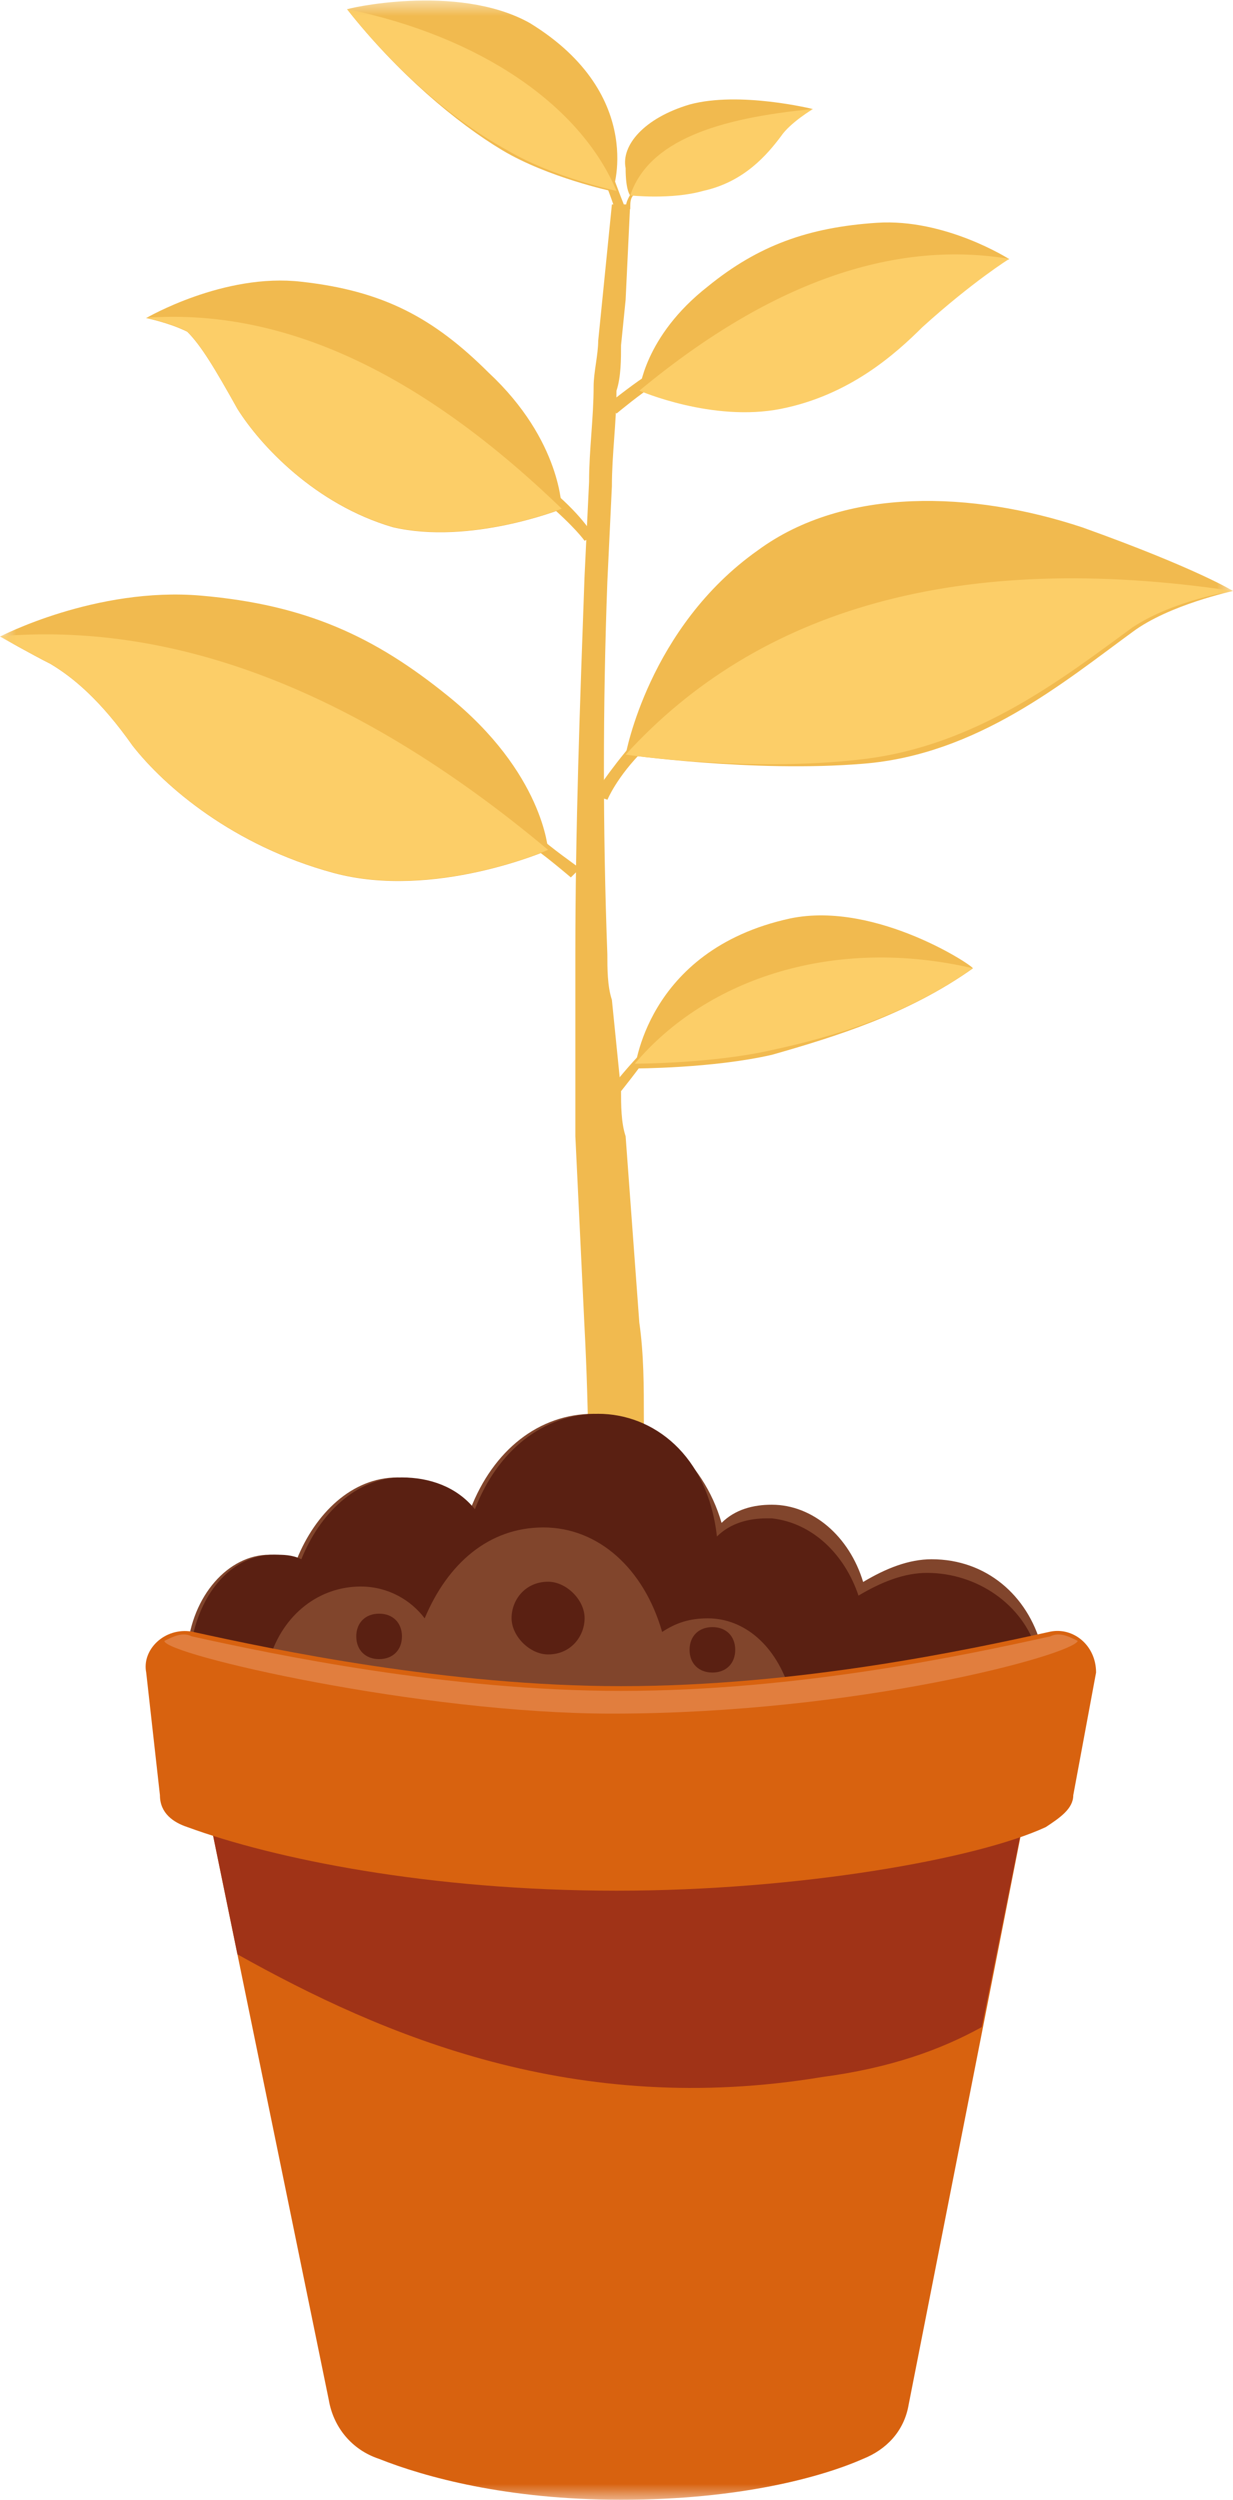 <svg width="38" height="77" viewBox="0 0 38 77" fill="none" xmlns="http://www.w3.org/2000/svg">
<g clip-path="url(#clip0_594_2665)">
<mask id="mask0_594_2665" style="mask-type:luminance" maskUnits="userSpaceOnUse" x="0" y="0" width="39" height="77">
<path d="M38.002 0H0.002V77H38.002V0Z" fill="white"/>
</mask>
<g mask="url(#mask0_594_2665)">
<path d="M28.006 74.056C27.866 74.896 27.303 75.456 26.599 75.736C25.332 76.296 22.799 76.996 19.14 76.996C15.621 76.996 13.088 76.296 11.681 75.736C10.836 75.456 10.273 74.756 10.132 73.916L5.91 53.336H32.088L28.006 74.056Z" fill="#D8620F"/>
</g>
<mask id="mask1_594_2665" style="mask-type:luminance" maskUnits="userSpaceOnUse" x="0" y="0" width="39" height="77">
<path d="M38.002 0H0.002V77H38.002V0Z" fill="white"/>
</mask>
<g mask="url(#mask1_594_2665)">
<path d="M19.145 33.604L18.863 33.464C18.863 33.464 19.426 32.764 19.849 32.344L19.989 32.484C19.708 32.904 19.145 33.604 19.145 33.604Z" fill="#F1BA4F"/>
</g>
<mask id="mask2_594_2665" style="mask-type:luminance" maskUnits="userSpaceOnUse" x="0" y="0" width="39" height="77">
<path d="M38.002 0H0.002V77H38.002V0Z" fill="white"/>
</mask>
<g mask="url(#mask2_594_2665)">
<path d="M29.979 29.83C30.12 29.83 27.024 27.73 24.35 28.29C19.846 29.27 19.564 33.05 19.564 32.91C19.564 32.91 21.957 32.91 23.787 32.49C25.757 31.93 28.009 31.23 29.979 29.83Z" fill="#F1BA4F"/>
</g>
<mask id="mask3_594_2665" style="mask-type:luminance" maskUnits="userSpaceOnUse" x="0" y="0" width="39" height="77">
<path d="M38.002 0H0.002V77H38.002V0Z" fill="white"/>
</mask>
<g mask="url(#mask3_594_2665)">
<path d="M29.979 29.823C25.757 28.843 21.816 30.103 19.564 32.763C19.564 32.763 21.957 32.763 23.787 32.343C25.757 31.923 28.009 31.223 29.979 29.823Z" fill="#FCCE68"/>
</g>
<mask id="mask4_594_2665" style="mask-type:luminance" maskUnits="userSpaceOnUse" x="0" y="0" width="39" height="77">
<path d="M38.002 0H0.002V77H38.002V0Z" fill="white"/>
</mask>
<g mask="url(#mask4_594_2665)">
<path d="M18.721 24.633L18.299 24.492C18.299 24.492 18.721 23.793 19.566 22.812L19.847 23.093C19.003 23.933 18.721 24.633 18.721 24.633Z" fill="#F1BA4F"/>
</g>
<mask id="mask5_594_2665" style="mask-type:luminance" maskUnits="userSpaceOnUse" x="0" y="0" width="39" height="77">
<path d="M38.002 0H0.002V77H38.002V0Z" fill="white"/>
</mask>
<g mask="url(#mask5_594_2665)">
<path d="M19.283 23.244C19.283 23.244 19.987 19.324 23.365 16.944C26.039 14.984 29.98 15.124 33.357 16.244C36.876 17.504 38.002 18.204 38.002 18.204C38.002 18.204 36.031 18.624 34.905 19.464C32.794 21.004 30.12 23.244 26.602 23.524C23.224 23.804 19.283 23.244 19.283 23.244Z" fill="#F1BA4F"/>
</g>
<mask id="mask6_594_2665" style="mask-type:luminance" maskUnits="userSpaceOnUse" x="0" y="0" width="39" height="77">
<path d="M38.002 0H0.002V77H38.002V0Z" fill="white"/>
</mask>
<g mask="url(#mask6_594_2665)">
<path d="M19.283 23.243C19.283 23.243 23.083 23.803 26.602 23.383C30.12 22.963 32.794 20.863 34.905 19.323C36.172 18.483 38.002 18.203 38.002 18.203C29.557 16.943 23.365 18.763 19.283 23.243Z" fill="#FCCE68"/>
</g>
<mask id="mask7_594_2665" style="mask-type:luminance" maskUnits="userSpaceOnUse" x="0" y="0" width="39" height="77">
<path d="M38.002 0H0.002V77H38.002V0Z" fill="white"/>
</mask>
<g mask="url(#mask7_594_2665)">
<path d="M17.593 27.026C17.593 27.026 16.608 26.186 16.326 26.046L16.608 25.766C16.889 26.046 17.874 26.746 17.874 26.746L17.593 27.026Z" fill="#F1BA4F"/>
</g>
<mask id="mask8_594_2665" style="mask-type:luminance" maskUnits="userSpaceOnUse" x="0" y="0" width="39" height="77">
<path d="M38.002 0H0.002V77H38.002V0Z" fill="white"/>
</mask>
<g mask="url(#mask8_594_2665)">
<path d="M16.891 26.186C16.891 26.186 13.372 27.727 10.276 26.887C7.18 26.047 5.069 24.227 4.083 22.966C3.098 21.567 2.254 20.866 1.55 20.447C0.987 20.166 0.002 19.607 0.002 19.607C0.002 19.607 2.958 18.067 6.195 18.346C9.432 18.627 11.543 19.607 13.794 21.427C16.75 23.806 16.891 26.186 16.891 26.186Z" fill="#F1BA4F"/>
</g>
<mask id="mask9_594_2665" style="mask-type:luminance" maskUnits="userSpaceOnUse" x="0" y="0" width="39" height="77">
<path d="M38.002 0H0.002V77H38.002V0Z" fill="white"/>
</mask>
<g mask="url(#mask9_594_2665)">
<path d="M16.891 26.177C16.891 26.177 13.372 27.717 10.276 26.877C7.18 26.037 5.069 24.217 4.083 22.957C3.098 21.557 2.254 20.857 1.55 20.437C0.987 20.157 0.002 19.597 0.002 19.597C5.069 19.177 10.698 20.997 16.891 26.177Z" fill="#FCCE68"/>
</g>
<mask id="mask10_594_2665" style="mask-type:luminance" maskUnits="userSpaceOnUse" x="0" y="0" width="39" height="77">
<path d="M38.002 0H0.002V77H38.002V0Z" fill="white"/>
</mask>
<g mask="url(#mask10_594_2665)">
<path d="M19.002 12.737L18.721 12.457C18.721 12.457 19.424 11.897 19.847 11.617L20.128 11.897C19.847 12.037 19.002 12.737 19.002 12.737Z" fill="#F1BA4F"/>
</g>
<mask id="mask11_594_2665" style="mask-type:luminance" maskUnits="userSpaceOnUse" x="0" y="0" width="39" height="77">
<path d="M38.002 0H0.002V77H38.002V0Z" fill="white"/>
</mask>
<g mask="url(#mask11_594_2665)">
<path d="M19.705 12.042C21.957 12.462 25.616 10.082 31.105 7.982C31.105 7.982 29.135 6.722 27.024 6.862C24.913 7.002 23.364 7.562 21.816 8.822C19.846 10.362 19.705 12.042 19.705 12.042Z" fill="#F1BA4F"/>
</g>
<mask id="mask12_594_2665" style="mask-type:luminance" maskUnits="userSpaceOnUse" x="0" y="0" width="39" height="77">
<path d="M38.002 0H0.002V77H38.002V0Z" fill="white"/>
</mask>
<g mask="url(#mask12_594_2665)">
<path d="M19.705 12.033C19.705 12.033 21.957 13.013 24.068 12.593C26.179 12.173 27.587 10.913 28.431 10.073C29.979 8.673 31.105 7.973 31.105 7.973C27.727 7.413 23.927 8.533 19.705 12.033Z" fill="#FCCE68"/>
</g>
<mask id="mask13_594_2665" style="mask-type:luminance" maskUnits="userSpaceOnUse" x="0" y="0" width="39" height="77">
<path d="M38.002 0H0.002V77H38.002V0Z" fill="white"/>
</mask>
<g mask="url(#mask13_594_2665)">
<path d="M18.015 16.657C18.015 16.657 17.733 16.237 16.748 15.397L17.029 15.117C18.015 15.957 18.296 16.517 18.296 16.517L18.015 16.657Z" fill="#F1BA4F"/>
</g>
<mask id="mask14_594_2665" style="mask-type:luminance" maskUnits="userSpaceOnUse" x="0" y="0" width="39" height="77">
<path d="M38.002 0H0.002V77H38.002V0Z" fill="white"/>
</mask>
<g mask="url(#mask14_594_2665)">
<path d="M17.311 15.678C17.311 15.678 14.496 16.798 12.104 16.238C9.711 15.538 8.022 13.718 7.319 12.598C6.615 11.338 6.193 10.638 5.771 10.218C5.208 9.938 4.504 9.798 4.504 9.798C4.504 9.798 6.896 8.398 9.289 8.678C11.822 8.958 13.371 9.798 15.059 11.478C17.311 13.578 17.311 15.678 17.311 15.678Z" fill="#F1BA4F"/>
</g>
<mask id="mask15_594_2665" style="mask-type:luminance" maskUnits="userSpaceOnUse" x="0" y="0" width="39" height="77">
<path d="M38.002 0H0.002V77H38.002V0Z" fill="white"/>
</mask>
<g mask="url(#mask15_594_2665)">
<path d="M17.311 15.668C17.311 15.668 14.496 16.788 12.104 16.227C9.711 15.527 8.022 13.707 7.319 12.588C6.615 11.328 6.193 10.627 5.771 10.207C5.208 9.928 4.504 9.788 4.504 9.788C8.445 9.508 12.667 11.188 17.311 15.668Z" fill="#FCCE68"/>
</g>
<mask id="mask16_594_2665" style="mask-type:luminance" maskUnits="userSpaceOnUse" x="0" y="0" width="39" height="77">
<path d="M38.002 0H0.002V77H38.002V0Z" fill="white"/>
</mask>
<g mask="url(#mask16_594_2665)">
<path d="M19 6.58C19 6.58 18.719 5.74 18.578 5.46L18.86 5.32C19 5.74 19.282 6.44 19.282 6.44L19 6.58Z" fill="#F1BA4F"/>
</g>
<mask id="mask17_594_2665" style="mask-type:luminance" maskUnits="userSpaceOnUse" x="0" y="0" width="39" height="77">
<path d="M38.002 0H0.002V77H38.002V0Z" fill="white"/>
</mask>
<g mask="url(#mask17_594_2665)">
<path d="M10.699 0.29C10.559 0.29 14.077 -0.55 16.329 0.71C19.988 2.95 18.862 6.03 18.862 5.89C18.862 5.89 16.892 5.47 15.485 4.63C14.077 3.79 12.248 2.25 10.699 0.29Z" fill="#F1BA4F"/>
</g>
<mask id="mask18_594_2665" style="mask-type:luminance" maskUnits="userSpaceOnUse" x="0" y="0" width="39" height="77">
<path d="M38.002 0H0.002V77H38.002V0Z" fill="white"/>
</mask>
<g mask="url(#mask18_594_2665)">
<path d="M10.697 0.281C14.779 1.121 17.875 3.221 19.001 5.881C19.001 5.881 17.031 5.461 15.623 4.621C14.075 3.781 12.245 2.241 10.697 0.281Z" fill="#FCCE68"/>
</g>
<mask id="mask19_594_2665" style="mask-type:luminance" maskUnits="userSpaceOnUse" x="0" y="0" width="39" height="77">
<path d="M38.002 0H0.002V77H38.002V0Z" fill="white"/>
</mask>
<g mask="url(#mask19_594_2665)">
<path d="M19.424 6.442H19.283C19.283 6.162 19.424 6.022 19.565 5.742L19.705 5.882C19.424 6.022 19.424 6.162 19.424 6.442Z" fill="#F1BA4F"/>
</g>
<mask id="mask20_594_2665" style="mask-type:luminance" maskUnits="userSpaceOnUse" x="0" y="0" width="39" height="77">
<path d="M38.002 0H0.002V77H38.002V0Z" fill="white"/>
</mask>
<g mask="url(#mask20_594_2665)">
<path d="M25.052 3.359C25.052 3.359 22.8 2.799 21.252 3.219C19.844 3.639 19.141 4.479 19.281 5.179C19.281 5.879 19.422 6.019 19.422 6.019C19.422 6.019 19.985 5.179 21.533 4.479C23.644 3.639 25.052 3.359 25.052 3.359Z" fill="#F1BA4F"/>
</g>
<mask id="mask21_594_2665" style="mask-type:luminance" maskUnits="userSpaceOnUse" x="0" y="0" width="39" height="77">
<path d="M38.002 0H0.002V77H38.002V0Z" fill="white"/>
</mask>
<g mask="url(#mask21_594_2665)">
<path d="M25.053 3.359C22.098 3.639 19.987 4.339 19.424 6.019C19.424 6.019 20.691 6.159 21.676 5.879C22.942 5.599 23.646 4.759 24.068 4.199C24.35 3.779 25.053 3.359 25.053 3.359Z" fill="#FCCE68"/>
</g>
<mask id="mask22_594_2665" style="mask-type:luminance" maskUnits="userSpaceOnUse" x="0" y="0" width="39" height="77">
<path d="M38.002 0H0.002V77H38.002V0Z" fill="white"/>
</mask>
<g mask="url(#mask22_594_2665)">
<path d="M20.125 49.137L19.984 49.277C19.703 49.417 19.421 49.417 19.14 49.417C18.858 49.417 18.577 49.277 18.295 49.137L18.155 48.997C18.155 48.857 18.155 48.717 18.155 48.717C18.155 46.057 18.155 43.537 18.014 40.877L17.732 34.997C17.732 34.577 17.732 34.017 17.732 33.597V32.197V30.797C17.732 30.377 17.732 29.817 17.732 29.397C17.732 25.477 17.873 21.697 18.014 17.777L18.155 14.837C18.155 13.857 18.295 12.877 18.295 11.897C18.295 11.477 18.436 10.917 18.436 10.497L18.577 9.097L18.858 6.297H19.421L19.281 9.237L19.14 10.637C19.14 11.057 19.14 11.617 18.999 12.037C18.999 13.017 18.858 13.997 18.858 14.977L18.718 17.917C18.577 21.697 18.577 25.617 18.718 29.397C18.718 29.817 18.718 30.377 18.858 30.797L18.999 32.197L19.14 33.597C19.14 34.017 19.14 34.577 19.281 34.997L19.703 40.737C19.843 41.717 19.843 42.697 19.843 43.677C19.843 44.657 19.984 45.637 19.984 46.617C19.984 47.317 19.984 48.157 20.125 48.857C20.125 48.857 20.125 48.997 20.125 49.137Z" fill="#F1BA4F"/>
</g>
<mask id="mask23_594_2665" style="mask-type:luminance" maskUnits="userSpaceOnUse" x="0" y="0" width="39" height="77">
<path d="M38.002 0H0.002V77H38.002V0Z" fill="white"/>
</mask>
<g mask="url(#mask23_594_2665)">
<path d="M32.09 50.687C31.668 49.147 30.401 48.027 28.712 48.027C28.009 48.027 27.305 48.307 26.601 48.727C26.179 47.327 25.053 46.347 23.786 46.347C23.223 46.347 22.66 46.487 22.238 46.907C21.675 44.947 19.986 43.547 18.297 43.547C16.608 43.547 15.201 44.667 14.497 46.487C13.934 45.787 13.09 45.507 12.246 45.507C10.838 45.507 9.712 46.627 9.149 48.027C8.868 47.887 8.586 47.887 8.305 47.887C7.038 47.887 5.912 49.147 5.771 50.827C5.771 50.827 7.038 55.727 18.86 55.727C30.12 55.587 32.09 50.687 32.09 50.687Z" fill="#81452C"/>
</g>
<mask id="mask24_594_2665" style="mask-type:luminance" maskUnits="userSpaceOnUse" x="0" y="0" width="39" height="77">
<path d="M38.002 0H0.002V77H38.002V0Z" fill="white"/>
</mask>
<g mask="url(#mask24_594_2665)">
<path d="M18.436 43.547C16.747 43.547 15.34 44.667 14.636 46.487C14.073 45.787 13.229 45.507 12.384 45.507C10.977 45.507 9.851 46.627 9.288 48.027C9.006 47.887 8.725 47.887 8.443 47.887C7.177 47.887 6.192 49.007 5.91 50.547C6.614 50.687 7.458 50.827 8.303 51.107C8.725 49.707 9.851 48.867 11.118 48.867C11.962 48.867 12.666 49.287 13.088 49.847C13.792 48.167 15.058 47.047 16.747 47.047C18.436 47.047 19.843 48.307 20.407 50.267C20.829 49.987 21.251 49.847 21.814 49.847C22.94 49.847 23.925 50.687 24.347 52.087C24.347 52.087 24.347 52.087 24.488 52.087C25.051 51.667 25.614 51.527 26.318 51.527C26.74 51.527 27.021 51.527 27.444 51.667C29.273 51.387 30.821 50.967 31.947 50.827C31.525 49.427 30.118 48.447 28.569 48.447C27.866 48.447 27.162 48.727 26.458 49.147C26.036 47.887 25.051 46.907 23.784 46.767H23.643C23.081 46.767 22.518 46.907 22.095 47.327C21.814 44.807 20.125 43.547 18.436 43.547Z" fill="#5A2012"/>
</g>
<mask id="mask25_594_2665" style="mask-type:luminance" maskUnits="userSpaceOnUse" x="0" y="0" width="39" height="77">
<path d="M38.002 0H0.002V77H38.002V0Z" fill="white"/>
</mask>
<g mask="url(#mask25_594_2665)">
<path d="M5.91 53.336L7.318 60.196C11.821 62.716 17.732 65.236 25.332 63.976C27.444 63.696 28.992 63.136 30.258 62.436L32.088 53.336C31.384 53.476 7.036 53.336 5.91 53.336Z" fill="#A03317"/>
</g>
<mask id="mask26_594_2665" style="mask-type:luminance" maskUnits="userSpaceOnUse" x="0" y="0" width="39" height="77">
<path d="M38.002 0H0.002V77H38.002V0Z" fill="white"/>
</mask>
<g mask="url(#mask26_594_2665)">
<path d="M33.077 55.296C33.077 55.716 32.654 55.996 32.232 56.276C30.121 57.256 24.632 58.236 19.003 58.236C13.232 58.236 8.447 57.256 5.773 56.276C5.351 56.136 4.929 55.856 4.929 55.296L4.506 51.516C4.366 50.816 5.069 50.116 5.914 50.256C8.447 50.816 13.795 51.936 19.143 51.936C24.632 51.936 29.84 50.816 32.373 50.256C33.077 50.116 33.78 50.676 33.78 51.516L33.077 55.296Z" fill="#D8620F"/>
</g>
<mask id="mask27_594_2665" style="mask-type:luminance" maskUnits="userSpaceOnUse" x="0" y="0" width="39" height="77">
<path d="M38.002 0H0.002V77H38.002V0Z" fill="white"/>
</mask>
<g mask="url(#mask27_594_2665)">
<path d="M18.859 52.782C26.459 52.782 33.074 50.962 33.215 50.542C32.933 50.402 32.652 50.262 32.37 50.402C29.837 50.962 24.629 52.082 19.14 52.082C13.792 52.082 8.444 50.962 5.911 50.402C5.629 50.262 5.348 50.402 5.066 50.542C5.066 50.962 12.948 52.782 18.859 52.782Z" fill="#E17E3E"/>
</g>
<mask id="mask28_594_2665" style="mask-type:luminance" maskUnits="userSpaceOnUse" x="0" y="0" width="39" height="77">
<path d="M38.002 0H0.002V77H38.002V0Z" fill="white"/>
</mask>
<g mask="url(#mask28_594_2665)">
<path d="M11.684 49.703C11.262 49.703 10.98 49.983 10.98 50.403C10.98 50.823 11.262 51.103 11.684 51.103C12.106 51.103 12.388 50.823 12.388 50.403C12.388 49.983 12.106 49.703 11.684 49.703Z" fill="#5A2012"/>
</g>
<mask id="mask29_594_2665" style="mask-type:luminance" maskUnits="userSpaceOnUse" x="0" y="0" width="39" height="77">
<path d="M38.002 0H0.002V77H38.002V0Z" fill="white"/>
</mask>
<g mask="url(#mask29_594_2665)">
<path d="M21.956 50.117C21.533 50.117 21.252 50.397 21.252 50.817C21.252 51.237 21.533 51.517 21.956 51.517C22.378 51.517 22.659 51.237 22.659 50.817C22.659 50.397 22.378 50.117 21.956 50.117Z" fill="#5A2012"/>
</g>
<mask id="mask30_594_2665" style="mask-type:luminance" maskUnits="userSpaceOnUse" x="0" y="0" width="39" height="77">
<path d="M38.002 0H0.002V77H38.002V0Z" fill="white"/>
</mask>
<g mask="url(#mask30_594_2665)">
<path d="M16.892 48.719C16.188 48.719 15.766 49.279 15.766 49.839C15.766 50.399 16.329 50.959 16.892 50.959C17.595 50.959 18.017 50.399 18.017 49.839C18.017 49.279 17.454 48.719 16.892 48.719Z" fill="#5A2012"/>
</g>
</g>
<defs>
<clipPath id="clip0_594_2665">
<rect width="38" height="77" fill="white"/>
</clipPath>
</defs>
</svg>
